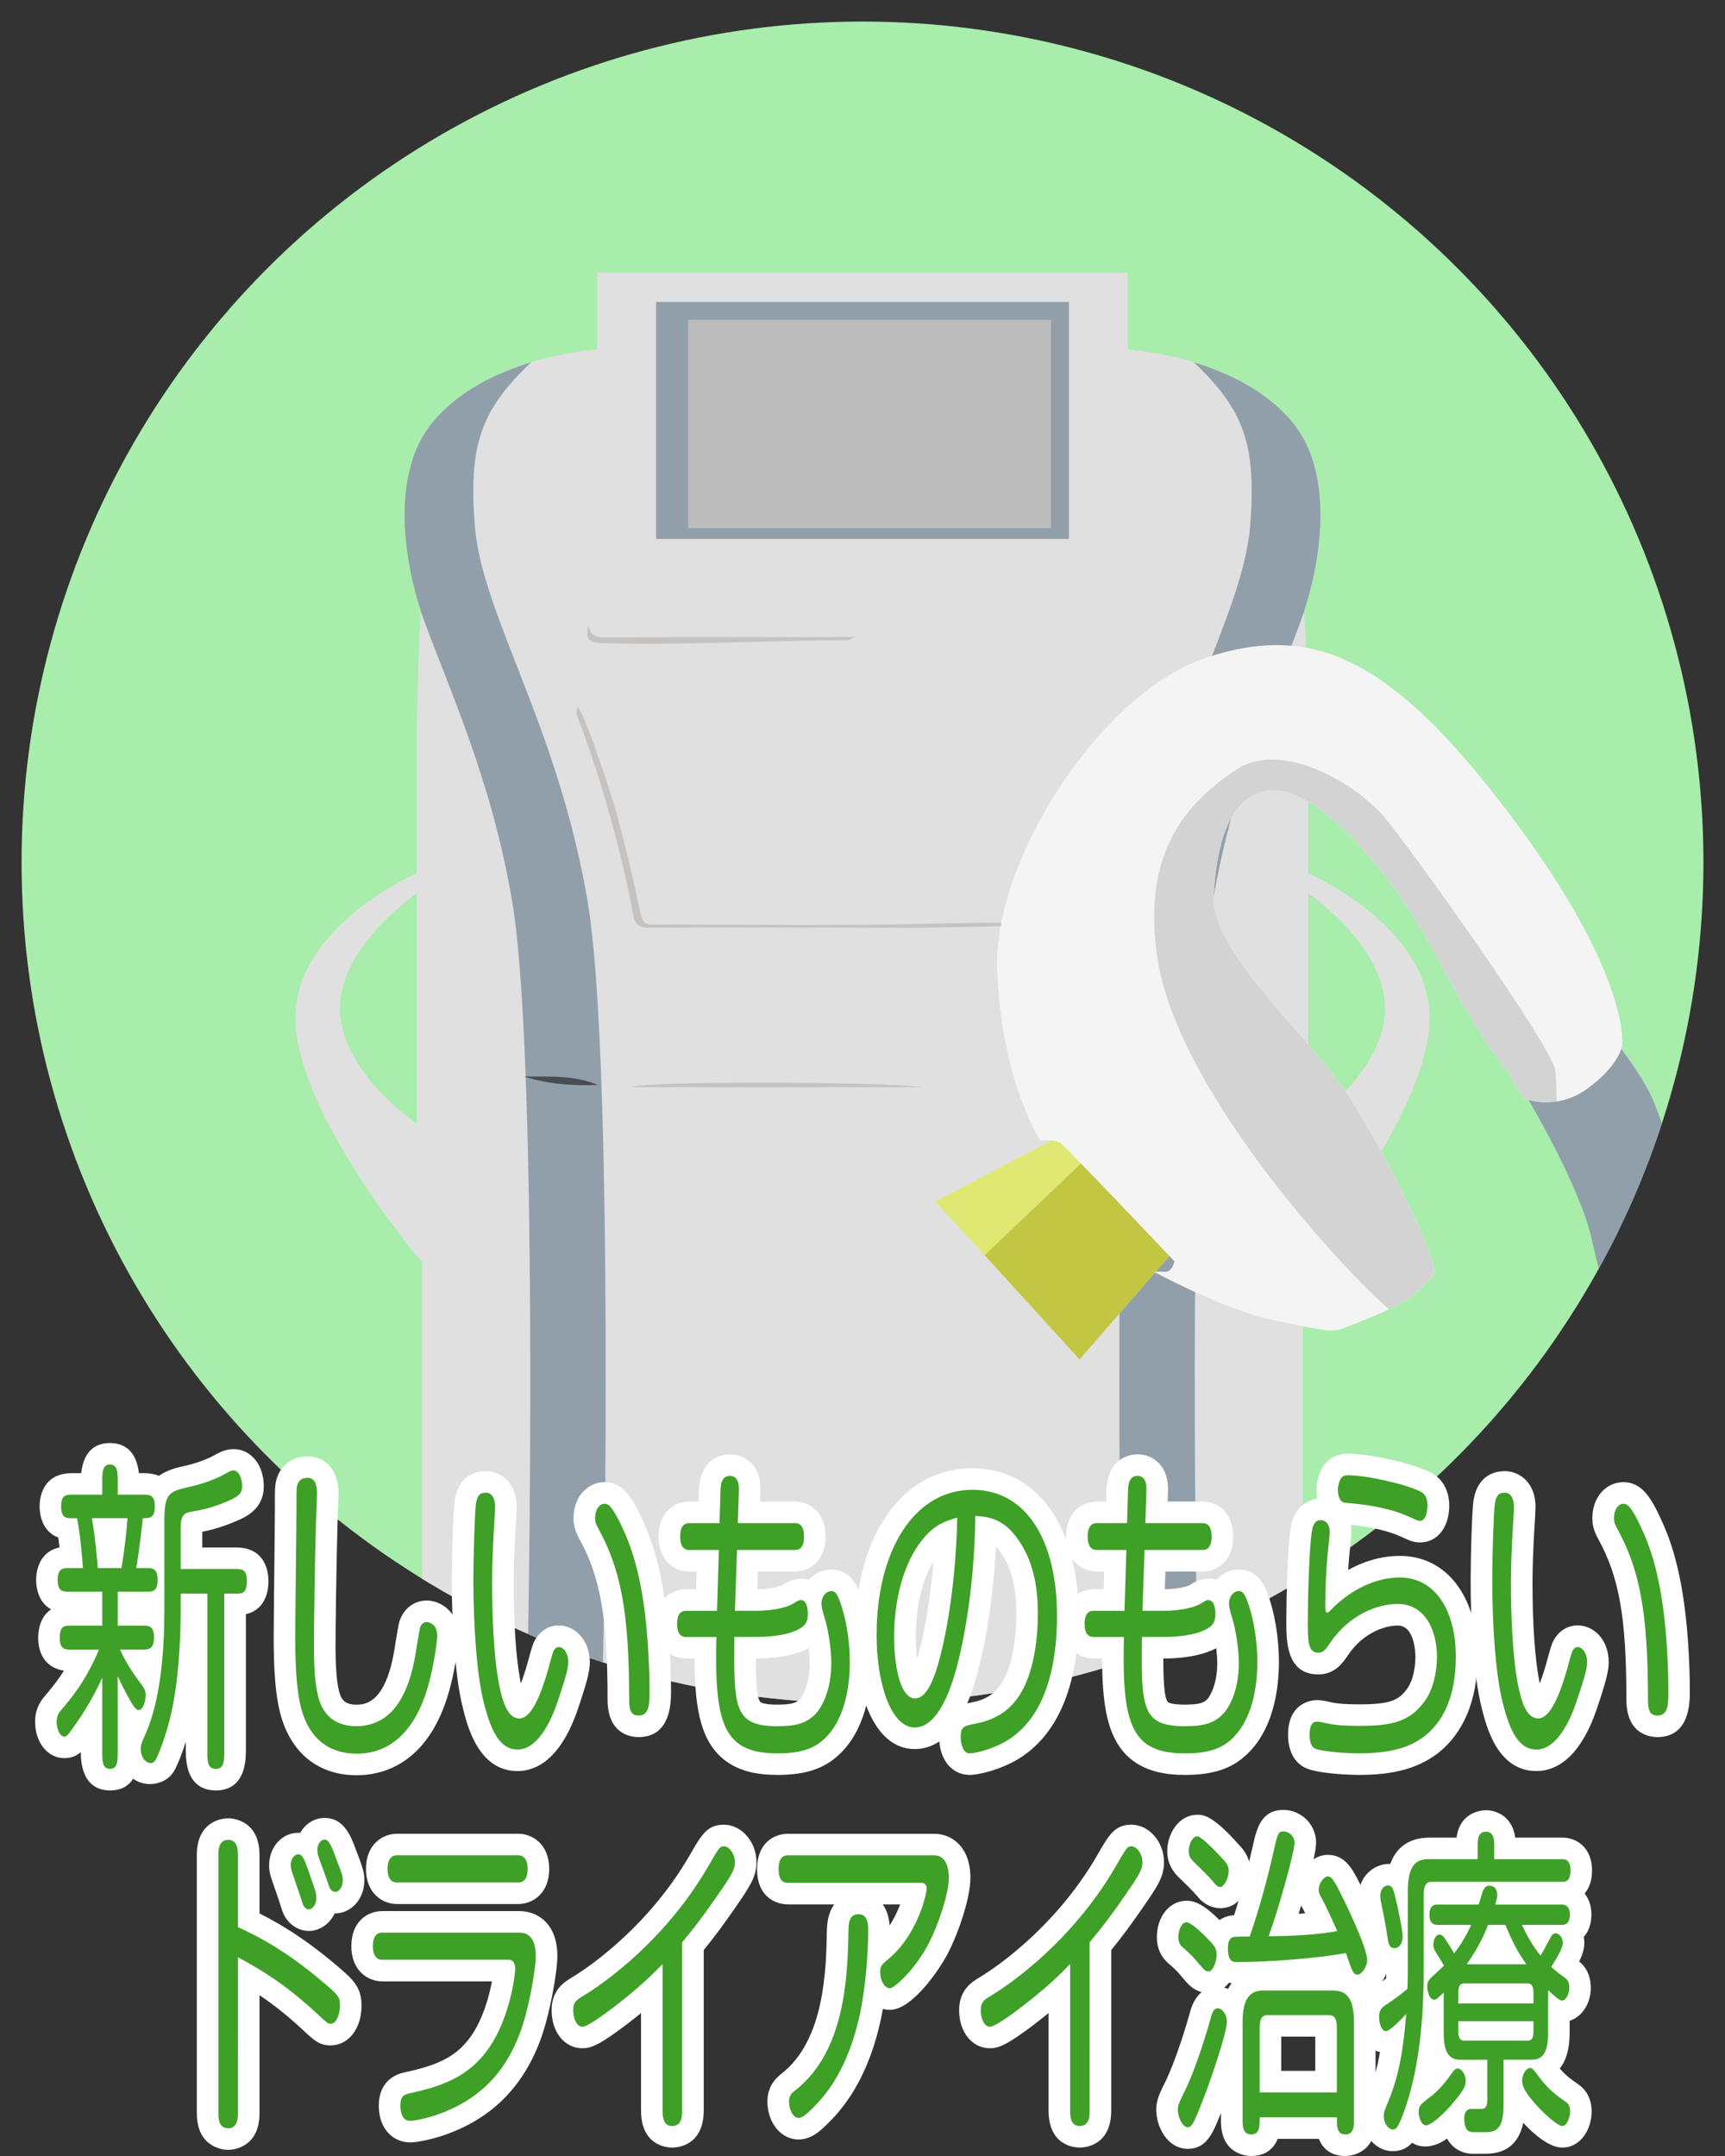 <?xml version="1.0" encoding="utf-8"?>
<!-- Generator: Adobe Illustrator 16.0.0, SVG Export Plug-In . SVG Version: 6.00 Build 0)  -->
<!DOCTYPE svg PUBLIC "-//W3C//DTD SVG 1.1//EN" "http://www.w3.org/Graphics/SVG/1.1/DTD/svg11.dtd">
<svg version="1.1" id="レイヤー_1" xmlns="http://www.w3.org/2000/svg" xmlns:xlink="http://www.w3.org/1999/xlink" x="0px"
	 y="0px" width="80px" height="100px" viewBox="0 0 80 100" enable-background="new 0 0 80 100" xml:space="preserve">
<rect x="0" y="0" width="80" height="100" fill="#333333" stroke="none"/>
<circle fill="#A9EDAC" cx="40" cy="40" r="39"/>
<path fill="#E0E0E0" d="M60.671,40.505v-6.559c0,0-0.063-3.248-0.125-4.435c-0.063-1.187-0.063-1.187-0.063-1.187
	s1.998-5.558-0.498-8.682c-2.5-3.122-7.684-3.434-7.684-3.434v-3.56h-12.3h-0.004h-12.3v3.56c0,0-5.184,0.312-7.682,3.434
	c-2.498,3.124-0.5,8.682-0.5,8.682s0,0-0.063,1.187s-0.125,4.435-0.125,4.435v6.559c0,0-5.809,2.498-5.621,6.933
	s5.871,11.116,5.871,11.116v14.673C25.519,76.886,32.512,79,40,79c7.488,0,14.48-2.114,20.421-5.773V58.554
	c0,0,5.685-6.683,5.871-11.116C66.479,43.003,60.671,40.505,60.671,40.505z M19.329,52.121c0,0-3.56-2.391-3.56-5.34
	s3.56-5.34,3.56-5.34V52.121z M60.671,52.121v-10.68c0,0,3.56,2.391,3.56,5.34S60.671,52.121,60.671,52.121z"/>
<path fill="#919FAB" d="M59.984,19.644c-1.207-1.508-3.041-2.36-4.615-2.839c2.335,2.222,2.893,3.823,2.615,7.523
	c-0.312,4.185-3.873,9.306-5.246,17.55c-1.075,6.457-0.85,27.94-0.7,35.22c1.183-0.384,2.342-0.82,3.474-1.312
	c-0.146-7.884-0.291-27.812,0.725-33.908c0.968-5.798,3.012-10.048,4.25-13.518c-0.002-0.031-0.002-0.035-0.002-0.035
	S62.48,22.767,59.984,19.644z"/>
<path fill="#919FAB" d="M22.015,24.328c-0.276-3.7,0.282-5.301,2.616-7.523c-1.573,0.479-3.407,1.331-4.614,2.839
	c-2.498,3.124-0.5,8.682-0.5,8.682s0,0.004-0.002,0.035c1.239,3.47,3.283,7.719,4.249,13.518c1.016,6.1,0.871,26.023,0.727,33.908
	c1.13,0.49,2.289,0.928,3.472,1.313c0.148-7.278,0.375-28.764-0.701-35.221C25.887,33.634,22.327,28.513,22.015,24.328z"/>
<g>
	<g>
		<path fill="#FFFFFF" d="M10.013,83.045c-0.637,0-1.396-0.314-1.396-1.811v-0.445c-0.184,0.575-0.383,1.068-0.527,1.325
			c-0.362,0.675-1.329,0.825-1.915,0.387c-0.271,0.428-0.688,0.544-1.063,0.544c-0.619,0-1.357-0.311-1.368-1.777
			c-0.205,0.18-0.436,0.277-0.766,0.277c-0.77,0-1.35-0.727-1.35-1.689c0-0.41,0.125-0.779,0.373-1.097
			c0.311-0.366,0.635-0.749,0.965-1.271c-0.756-0.114-1.196-0.67-1.196-1.532c0-0.261,0.055-0.945,0.598-1.313
			c-0.63-0.346-0.692-1.084-0.692-1.356c0-0.324,0.086-1.302,1.084-1.515c-0.018-0.151-0.036-0.308-0.056-0.457
			c-0.795-0.299-0.867-1.149-0.867-1.448c0-0.361,0.108-1.539,1.51-1.539h0.419c0.124-1.142,0.774-1.396,1.328-1.396
			c0.563,0,1.221,0.254,1.347,1.396h0.24c0.276,0,0.502,0.047,0.687,0.124c0.271-0.193,0.638-0.34,1.13-0.446
			c0.563-0.12,1.106-0.315,1.495-0.537c1.204-0.712,2.24,0.164,2.241,1.47c0,1.08-0.888,1.449-1.313,1.627
			c-0.537,0.228-1.034,0.383-1.539,0.479v0.731h1.569c1.392,0,1.5,1.19,1.5,1.556c0,0.417-0.111,1.319-1.048,1.538v6.365
			C11.4,82.73,10.646,83.045,10.013,83.045z"/>
		<path fill="#FFFFFF" d="M16.554,82.34c-1.669,0-2.894-0.89-3.448-2.506c-0.364-1.064-0.413-2.581-0.413-3.924
			c0-0.486,0.015-1.83,0.029-3.141c0.014-1.237,0.027-2.444,0.027-2.859l-0.001-0.212c-0.002-0.511,0-0.788,0.06-1.023
			c0.16-0.681,0.731-1.13,1.451-1.13c0.666,0,1.444,0.455,1.444,1.736c0,0.199-0.039,1.134-0.049,1.337
			c-0.056,1.933-0.094,5.006-0.094,5.728c0,1.31,0.099,2.124,0.294,2.426c0.051,0.08,0.184,0.293,0.652,0.293
			c0.383,0,1.4,0,1.807-2.688l0.039-0.241c0.06-0.368,0.133-0.794,0.167-0.917c0.191-0.607,0.685-0.982,1.265-0.982
			c0.732,0,1.491,0.609,1.491,1.631c0,0.345-0.194,1.959-0.646,3.193C19.593,81.913,17.631,82.34,16.554,82.34z"/>
		<path fill="#FFFFFF" d="M24.002,82.145c-1.817,0-2.33-2.088-2.549-2.979c-0.369-1.478-0.501-4.065-0.501-5.834
			c0-1.144,0.065-3.384,0.14-3.783c0.21-1.142,0.996-1.313,1.446-1.313c0.708,0,1.425,0.565,1.425,1.646
			c0,0.156-0.038,0.791-0.068,1.249c-0.036,0.692-0.073,1.498-0.073,2.319c0,1.859,0.113,3.506,0.312,4.519
			c0.008,0.039,0.016,0.076,0.023,0.112c0.086-0.225,0.184-0.514,0.292-0.887l0.05-0.186c0.075-0.277,0.185-0.663,0.234-0.781
			c0.221-0.523,0.665-0.836,1.187-0.836c0.705,0,1.435,0.643,1.435,1.719c0,0.396-0.142,0.947-0.563,2.184
			C25.982,81.65,24.828,82.145,24.002,82.145z M29.612,80.57c-0.337,0-1.435-0.125-1.435-1.736c0-3.8-0.331-5.684-1.313-7.468
			c-0.22-0.399-0.265-0.675-0.265-0.962c0-0.945,0.62-1.658,1.443-1.658c0.891,0,1.324,0.801,1.799,1.847
			c0.443,0.979,1.052,2.679,1.23,6.136c0.039,0.711,0.049,1.299,0.049,1.687C31.122,78.947,31.122,80.57,29.612,80.57z"/>
		<path fill="#FFFFFF" d="M36.068,82.324c-0.786,0-1.927-0.098-2.746-0.938c-0.873-0.896-1.108-2.338-1.11-4.46h-0.375
			c-0.714,0-1.435-0.499-1.435-1.615c0-1.104,0.721-1.6,1.435-1.6h0.446l0.024-0.82h-0.329c-0.714,0-1.435-0.504-1.435-1.631
			c0-1.115,0.721-1.615,1.435-1.615h0.419l0.018-0.545c0.066-1.565,1.206-1.645,1.434-1.645c0.388,0,0.743,0.148,1,0.42
			c0.459,0.482,0.426,1.139,0.414,1.354l-0.013,0.416h1.603c0.714,0,1.435,0.504,1.435,1.631c0,1.117-0.721,1.615-1.435,1.615
			h-1.706l-0.027,0.82h0.042c0.439,0,0.952-0.104,1.084-0.175l0.104-0.063c0.21-0.13,0.684-0.35,1.165-0.201
			c0.264-0.293,0.632-0.477,1.038-0.477c0.337,0,0.954,0.132,1.293,1.018c0.358,0.905,0.566,2.106,0.566,3.283
			c0,1.014-0.173,2.896-1.332,4.121C38.356,81.991,37.454,82.324,36.068,82.324z M35.051,76.926
			c0.003,0.994,0.039,1.844,0.216,2.021c0.004,0.005,0.123,0.117,0.783,0.117c0.735,0,0.901-0.109,1.041-0.254
			c0.124-0.125,0.462-0.688,0.462-1.67c0-0.199-0.018-0.444-0.048-0.694c-0.787,0.413-1.814,0.479-2.409,0.479L35.051,76.926
			L35.051,76.926z"/>
		<path fill="#FFFFFF" d="M44.971,82.324c-0.779,0-1.339-0.629-1.408-1.553c-0.348,0.234-0.729,0.354-1.143,0.354
			c-1.91,0-2.766-2.656-2.766-5.289c0-4.627,2.19-7.736,5.448-7.736c2.988,0,4.92,2.688,4.92,6.851c0,3.295-1.006,5.612-2.912,6.704
			C46.379,82.068,45.432,82.324,44.971,82.324z M46.191,71.716c-0.15,2.901-0.648,5.42-1.131,6.767
			c-0.063,0.183-0.131,0.355-0.201,0.521c0.063-0.014,0.121-0.024,0.176-0.037c0.672-0.123,1.104-0.399,1.422-0.901
			c0.424-0.676,0.678-1.879,0.678-3.217c0-1.16-0.211-2.054-0.645-2.73C46.385,71.95,46.287,71.818,46.191,71.716z M43.29,72.421
			c-0.735,1.21-0.823,2.827-0.823,3.519c0,0.377,0.026,0.724,0.066,1.019C42.676,76.47,43.089,74.895,43.29,72.421z"/>
		<path fill="#FFFFFF" d="M54.969,82.324c-0.785,0-1.927-0.098-2.746-0.938c-0.873-0.896-1.107-2.338-1.111-4.46h-0.375
			c-0.713,0-1.434-0.499-1.434-1.615c0-1.104,0.721-1.6,1.434-1.6h0.447l0.024-0.82h-0.329c-0.714,0-1.436-0.504-1.436-1.631
			c0-1.115,0.722-1.615,1.436-1.615h0.419l0.017-0.545c0.07-1.565,1.207-1.645,1.435-1.645c0.39,0,0.745,0.148,1.002,0.421
			c0.306,0.322,0.444,0.776,0.412,1.354l-0.013,0.414h1.603c0.716,0,1.437,0.504,1.437,1.631c0,1.115-0.721,1.615-1.437,1.615
			h-1.705L54.02,73.71h0.043c0.439,0,0.953-0.104,1.084-0.175l0.105-0.063c0.208-0.131,0.672-0.356,1.161-0.199
			c0.265-0.295,0.634-0.479,1.041-0.479c0.338,0,0.955,0.133,1.293,1.02c0.358,0.903,0.565,2.104,0.565,3.281
			c0,1.014-0.172,2.896-1.332,4.121C57.257,81.991,56.355,82.324,54.969,82.324z M53.951,76.926
			c0.002,0.994,0.037,1.844,0.215,2.022c0.005,0.004,0.123,0.116,0.783,0.116c0.736,0,0.896-0.105,1.043-0.254
			c0.121-0.125,0.461-0.688,0.461-1.67c0-0.199-0.018-0.444-0.047-0.694c-0.789,0.413-1.815,0.479-2.41,0.479L53.951,76.926
			L53.951,76.926z"/>
		<path fill="#FFFFFF" d="M63.012,82.324c-0.474,0-1.947-0.063-2.482-0.333c-0.493-0.229-0.795-0.787-0.795-1.521
			c0-1.569,1.195-1.614,1.332-1.614c0.188,0,0.381,0.028,0.684,0.104c0.296,0.063,0.676,0.092,1.281,0.092
			c1.484,0,1.869-0.197,2.27-0.79c0.204-0.307,0.34-0.86,0.34-1.405c0-0.148-0.022-1.461-0.814-1.461
			c-0.641,0-1.631,0.36-2.314,1.375c-0.221,0.332-0.595,0.892-1.369,0.892c-1.49,0-1.49-1.547-1.49-2.472
			c0-0.852,0.052-3.473,0.213-4.389c0.162-0.863,0.713-1.222,1.224-1.281c-0.024-0.129-0.038-0.269-0.038-0.42
			c0-0.401,0.131-0.832,0.34-1.123c0.178-0.248,0.521-0.551,1.123-0.551c1.066,0,3.102,0.473,3.889,0.901
			c0.515,0.286,0.805,0.835,0.805,1.509c0,1.004-0.555,1.705-1.35,1.705c-0.303,0-0.496-0.089-0.846-0.251
			c-0.615-0.282-1.371-0.462-2.369-0.563c0.021,0.108,0.03,0.222,0.03,0.338c0,0.096-0.034,0.461-0.069,0.774
			c-0.017,0.158-0.031,0.3-0.035,0.356c-0.02,0.209-0.034,0.416-0.047,0.619c0.65-0.358,1.465-0.649,2.401-0.649
			c2.151,0,3.597,1.878,3.597,4.674c0,2.537-1.015,3.847-1.865,4.499C65.719,82.032,64.635,82.324,63.012,82.324z"/>
		<path fill="#FFFFFF" d="M71.252,82.145c-1.816,0-2.329-2.088-2.548-2.98c-0.369-1.473-0.501-3.979-0.501-5.833
			c0-1.146,0.064-3.39,0.141-3.785c0.207-1.14,0.994-1.312,1.445-1.312c0.708,0,1.424,0.565,1.424,1.646
			c0,0.156-0.038,0.791-0.066,1.249c-0.037,0.692-0.074,1.498-0.074,2.319c0,1.857,0.113,3.506,0.313,4.52
			c0.008,0.038,0.016,0.075,0.023,0.11c0.086-0.224,0.184-0.513,0.292-0.888l0.046-0.17c0.074-0.276,0.188-0.674,0.238-0.795
			c0.219-0.522,0.662-0.836,1.187-0.836c0.694,0,1.435,0.603,1.435,1.719c0,0.396-0.143,0.947-0.563,2.185
			C73.232,81.65,72.078,82.145,71.252,82.145z M76.863,80.57c-0.338,0-1.436-0.125-1.436-1.736c0-3.801-0.332-5.686-1.313-7.467
			c-0.221-0.4-0.266-0.676-0.266-0.963c0-0.945,0.621-1.658,1.443-1.658c0.891,0,1.324,0.8,1.799,1.847
			c0.443,0.981,1.053,2.683,1.23,6.136c0.039,0.711,0.049,1.299,0.049,1.687C78.373,78.947,78.373,80.57,76.863,80.57z"/>
		<path fill="#FFFFFF" d="M10.582,99.715c-0.149,0-1.454-0.048-1.454-1.705V86.041c0-1.657,1.305-1.705,1.454-1.705
			c0.148,0,1.453,0.048,1.453,1.705v2.711c1.553,0.775,2.715,1.68,3.659,2.479c0.685,0.595,1.072,0.931,1.072,1.8
			c0,1.065-0.607,1.84-1.443,1.84c-0.505,0-0.748-0.226-1.28-0.72c-0.68-0.633-1.314-1.145-2.008-1.609v5.47
			C12.035,99.667,10.73,99.715,10.582,99.715z M14.322,89.561c-0.552,0-1.061-0.393-1.237-0.955l-0.061-0.187
			c-0.092-0.28-0.155-0.478-0.27-0.804c-0.214-0.609-0.273-0.779-0.273-1.096c0-0.848,0.593-1.511,1.35-1.511
			c0.031,0,0.063,0.001,0.092,0.003c0.236-0.416,0.652-0.691,1.126-0.691c0.921,0,1.235,0.863,1.488,1.559
			c0.058,0.145,0.29,0.734,0.331,0.996c0.018,0.08,0.031,0.2,0.031,0.32c0,0.884-0.599,1.553-1.381,1.555
			C15.279,89.268,14.795,89.561,14.322,89.561z"/>
		<path fill="#FFFFFF" d="M19.012,99.369c-0.695,0-1.444-0.533-1.444-1.705c0-1.146,0.794-1.451,1.136-1.529
			c1.591-0.351,2.771-0.729,3.547-2.412c0.307-0.668,0.477-1.352,0.564-1.822h-5.078c-0.695,0-1.443-0.51-1.443-1.631
			c0-1.125,0.725-1.629,1.443-1.629h6.356c0.811,0,1.756,0.549,1.756,2.094c0,0.707-0.344,2.709-0.801,3.924
			c-0.836,2.206-2.306,3.641-4.494,4.389C20.064,99.208,19.403,99.369,19.012,99.369z M24.027,88.314h-5.61
			c-0.695,0-1.444-0.511-1.444-1.629c0-1.121,0.749-1.632,1.444-1.632h5.61c0.695,0,1.443,0.511,1.443,1.632
			C25.471,87.805,24.723,88.314,24.027,88.314z"/>
		<path fill="#FFFFFF" d="M31.173,99.609c-0.241,0-1.444-0.084-1.444-1.719v-4.52c-0.224,0.184-0.473,0.38-0.747,0.589
			c-1.187,0.89-1.578,1.045-1.965,1.045c-0.831,0-1.435-0.742-1.435-1.766c0-0.955,0.608-1.319,0.936-1.517
			c0.353-0.209,3.402-2.091,5.479-5.688c0.534-0.933,0.803-1.4,1.574-1.4c0.819,0,1.511,0.795,1.511,1.736
			c0,0.591-0.221,0.983-0.689,1.683c-0.828,1.223-1.328,1.871-1.757,2.396v7.439C32.636,99.525,31.417,99.609,31.173,99.609z"/>
		<path fill="#FFFFFF" d="M37.033,99.234c-0.81,0-1.443-0.774-1.443-1.765c0-0.77,0.484-1.153,0.643-1.278
			c2.027-1.563,2.085-4.897,2.115-6.689c0.017-0.544,0.154-0.917,0.342-1.172h-2.138c-0.666,0-1.443-0.428-1.443-1.629
			c0-1.215,0.777-1.646,1.443-1.646h6.772c0.836,0,1.68,0.629,1.68,2.035c0,1.022-0.613,2.68-1.027,3.477
			c-0.422,0.828-1.693,2.654-2.701,2.654c-0.114,0-0.226-0.015-0.33-0.044c-0.059,0.325-0.123,0.632-0.193,0.909
			c-0.694,2.776-1.932,3.987-2.461,4.504C38.036,98.835,37.62,99.234,37.033,99.234z M40.936,88.33
			c0.164,0.223,0.289,0.535,0.32,0.975c0.219-0.332,0.379-0.678,0.492-0.975H40.936z"/>
		<path fill="#FFFFFF" d="M50.072,99.609c-0.241,0-1.443-0.084-1.443-1.719v-4.52c-0.225,0.184-0.473,0.38-0.747,0.589
			c-1.188,0.89-1.579,1.045-1.965,1.045c-0.831,0-1.435-0.742-1.435-1.766c0-0.954,0.606-1.319,0.934-1.515
			c0.354-0.211,3.4-2.086,5.48-5.69c0.535-0.933,0.805-1.4,1.574-1.4c0.819,0,1.512,0.795,1.512,1.736
			c0,0.59-0.221,0.983-0.688,1.682c-0.831,1.224-1.33,1.874-1.759,2.397v7.439C51.535,99.525,50.316,99.609,50.072,99.609z"/>
		<path fill="#FFFFFF" d="M62.395,100c-0.455,0-0.975-0.16-1.232-0.795h-1.906C58.996,99.84,58.479,100,58.021,100
			c-0.144,0-1.396-0.045-1.396-1.6v-0.396c-0.016,0.038-0.027,0.07-0.038,0.096c-0.34,0.842-0.634,1.569-1.503,1.569
			c-0.372,0-0.723-0.171-0.984-0.481c-0.355-0.418-0.543-1.08-0.455-1.609c0.055-0.327,0.192-0.605,0.385-0.99
			c0.514-1.039,1.035-2.805,1.139-3.186c0.113-0.461,0.303-0.797,0.561-1.004c-0.412-0.104-0.66-0.397-0.867-0.644
			c-0.282-0.342-0.321-0.376-0.694-0.707c-0.229-0.198-0.517-0.575-0.517-1.198c0-0.964,0.594-1.689,1.379-1.689
			c0.373,0,0.787,0.161,1.525,0.892c0.172-0.114,0.358-0.182,0.536-0.206c0.025-0.005,0.062-0.011,0.142-0.015
			c0.07-0.222,0.14-0.444,0.207-0.67c-0.521,0.518-1.41,0.464-1.943-0.245c-0.129-0.16-0.57-0.591-0.893-0.905
			c-0.322-0.34-0.472-0.718-0.472-1.151c0-0.813,0.534-1.688,1.396-1.688c0.244,0,0.697,0,1.885,1.345
			c0.193,0.199,0.415,0.457,0.518,0.832c0.053-0.224,0.105-0.447,0.156-0.675c0.188-0.847,0.38-1.727,1.447-1.727
			c0.722,0,1.501,0.589,1.501,1.538c0,0.151-0.044,0.418-0.117,0.75c0.196-0.129,0.422-0.204,0.666-0.204
			c0.802,0,1.146,0.673,1.476,1.323c1.348,2.713,1.348,3.33,1.348,3.563c0,0.58-0.338,1.211-0.848,1.505
			c0.146,0.347,0.233,0.796,0.233,1.374V98.4C63.791,99.955,62.537,100,62.395,100z M59.419,96.051h1.579v-1.586H59.42
			L59.419,96.051z M56.771,92.188c0.063,0.017,0.123,0.037,0.183,0.062c0.051-0.097,0.106-0.185,0.165-0.263
			c-0.037-0.008-0.078-0.016-0.12-0.025C56.932,92.046,56.855,92.123,56.771,92.188z M60.341,88.386
			c-0.038,0.128-0.075,0.255-0.114,0.38c0.104-0.008,0.205-0.015,0.305-0.021c-0.049-0.102-0.082-0.164-0.104-0.203
			C60.398,88.492,60.37,88.441,60.341,88.386z"/>
		<path fill="#FFFFFF" d="M68.906,99.895h-0.613c-0.46,0-0.923-0.224-1.182-0.705c-0.582,0.425-1.2,0.471-1.621,0.196
			c-0.217,0.238-0.502,0.39-0.899,0.39c-0.78,0-1.416-0.73-1.416-1.631c0-0.383,0.097-0.609,0.286-1.063
			c0.254-0.604,0.42-1.223,0.538-1.9c-0.617-0.147-1.041-0.787-1.041-1.627c0-0.826,0.467-1.218,0.874-1.468
			c0.16-0.104,0.313-0.218,0.454-0.327c0.003-0.186,0.003-0.341,0.003-0.438V91.3c-0.355-0.106-0.801-0.403-0.915-1.2
			c-0.099-0.644-0.158-0.942-0.237-1.339l-0.056-0.273c-0.041-0.216-0.065-0.38-0.065-0.558c0-0.986,0.809-1.516,1.459-1.474
			c0.35-0.979,1.133-1.222,1.816-1.222h1.259c0.161-1.235,1.235-1.273,1.366-1.273c0.465,0,1.223,0.277,1.357,1.273h2.203
			c0.654,0,1.358,0.478,1.358,1.524c0,0.468-0.135,0.821-0.343,1.068c0.191,0.239,0.314,0.565,0.314,0.973
			c0,0.455-0.142,0.8-0.355,1.04c0.018,0.094,0.025,0.191,0.025,0.294c0,0.269-0.092,0.546-0.238,0.845
			c0.438,0.354,0.539,0.847,0.539,1.211c0,0.744-0.408,1.355-0.981,1.541v0.573c0,0.786-0.188,1.302-0.456,1.638
			c0.271,0.322,0.518,0.5,0.857,0.736c0.218,0.143,0.619,0.516,0.619,1.258c0,0.822-0.508,1.674-1.358,1.674
			c-0.626,0-1.351-0.648-1.813-1.147C70.441,99.413,69.859,99.895,68.906,99.895z M64.591,97.775v1l0.005-1h-0.002
			C64.594,97.775,64.592,97.775,64.591,97.775L64.591,97.775z"/>
	</g>
	<g>
		<path fill="#3FA027" d="M5.46,81.234c0,0.42,0,0.811-0.35,0.811c-0.368,0-0.368-0.359-0.368-0.811v-3.42
			c-0.16,0.36-0.585,1.246-1.228,2.145c-0.368,0.525-0.406,0.586-0.538,0.586c-0.218,0-0.35-0.391-0.35-0.689
			c0-0.271,0.113-0.42,0.16-0.479c0.586-0.688,1.2-1.438,1.805-2.865H3.269c-0.255,0-0.5-0.016-0.5-0.555
			c0-0.556,0.245-0.556,0.5-0.556h1.474v-1.575H3.175c-0.246,0-0.501,0-0.501-0.539c0-0.556,0.255-0.556,0.501-0.556h0.67
			c-0.019-0.436-0.142-1.666-0.273-2.311H3.345c-0.255,0-0.51,0-0.51-0.555c0-0.539,0.255-0.539,0.51-0.539h1.397V68.74
			c0-0.42,0-0.812,0.35-0.812c0.368,0,0.368,0.361,0.368,0.812v0.586h1.219c0.245,0,0.501,0,0.501,0.539
			c0,0.51-0.189,0.555-0.558,0.555c-0.019,0.225-0.18,1.621-0.303,2.311h0.482c0.255,0,0.51,0,0.51,0.556
			c0,0.539-0.255,0.539-0.51,0.539H5.46V75.4h1.172c0.255,0,0.51,0,0.51,0.555c0,0.539-0.255,0.555-0.51,0.555H5.564
			c0.283,0.631,0.718,1.246,0.793,1.35c0.359,0.466,0.396,0.525,0.396,0.781c0,0.299-0.132,0.674-0.32,0.674
			c-0.161,0-0.321-0.299-0.501-0.629c-0.085-0.149-0.283-0.524-0.473-0.944L5.46,81.234L5.46,81.234z M5.63,72.73
			c0.123-0.66,0.246-1.74,0.284-2.312H4.261c0.151,0.84,0.265,2.101,0.273,2.312H5.63z M10.948,72.775c0.255,0,0.5,0,0.5,0.555
			c0,0.586-0.227,0.586-0.5,0.586H10.4v7.318c0,0.42,0,0.811-0.388,0.811c-0.396,0-0.396-0.359-0.396-0.811v-7.318H8.379v0.764
			c0,1.381-0.095,3.271-0.444,4.814c-0.217,0.961-0.566,1.861-0.718,2.131c-0.057,0.105-0.132,0.15-0.227,0.15
			c-0.227,0-0.463-0.256-0.463-0.66c0-0.15,0.038-0.271,0.123-0.465c0.312-0.676,0.973-2.222,0.973-5.984v-4.035
			c0-1.275,0.133-1.441,1.086-1.65c0.633-0.135,1.275-0.358,1.776-0.645c0.151-0.09,0.283-0.135,0.34-0.135
			c0.273,0,0.406,0.42,0.406,0.734c0,0.33-0.161,0.479-0.699,0.705c-0.463,0.194-0.991,0.375-1.604,0.465
			c-0.406,0.061-0.548,0.194-0.548,0.766v1.904H10.948z"/>
		<path fill="#3FA027" d="M14.703,69.281c0,0.193-0.038,1.094-0.048,1.289c-0.057,1.949-0.095,5.01-0.095,5.774
			c0,1.199,0.066,2.369,0.454,2.97c0.302,0.479,0.821,0.75,1.492,0.75c1.587,0,2.456-1.289,2.796-3.539
			c0.057-0.347,0.142-0.9,0.18-1.035c0.028-0.09,0.113-0.256,0.302-0.256c0.123,0,0.491,0.104,0.491,0.631
			c0,0.254-0.18,1.74-0.586,2.85c-0.783,2.16-2.125,2.625-3.136,2.625c-1.114,0-2.05-0.51-2.503-1.83
			c-0.302-0.885-0.358-2.221-0.358-3.6c0-0.945,0.057-5.145,0.057-6c0-0.42-0.01-0.84,0.028-0.99
			c0.057-0.24,0.217-0.375,0.481-0.375C14.608,68.545,14.703,68.875,14.703,69.281z"/>
		<path fill="#3FA027" d="M22.963,69.881c0,0.148-0.038,0.75-0.066,1.184c-0.038,0.722-0.075,1.545-0.075,2.386
			c0,1.409,0.066,3.36,0.33,4.711c0.17,0.84,0.416,1.545,0.936,1.545c0.566,0,1.011-1.154,1.322-2.233
			c0.047-0.166,0.188-0.722,0.245-0.855c0.076-0.18,0.17-0.225,0.265-0.225c0.189,0,0.435,0.239,0.435,0.719
			c0,0.301-0.208,0.975-0.51,1.861c-0.236,0.688-0.851,2.174-1.842,2.174c-0.756,0-1.209-0.72-1.577-2.22
			c-0.331-1.319-0.473-3.721-0.473-5.596c0-1.306,0.075-3.347,0.123-3.601c0.065-0.358,0.16-0.496,0.463-0.496
			C22.802,69.234,22.963,69.49,22.963,69.881z M28.933,71.006c0.481,1.064,0.981,2.67,1.143,5.773
			c0.037,0.69,0.047,1.26,0.047,1.635c0,0.615,0,1.156-0.51,1.156c-0.331,0-0.435-0.211-0.435-0.736
			c0-4.064-0.388-6.043-1.436-7.949c-0.133-0.24-0.142-0.344-0.142-0.479c0-0.345,0.17-0.658,0.443-0.658
			C28.224,69.746,28.422,69.881,28.933,71.006z"/>
		<path fill="#3FA027" d="M33.339,71.891h-1.36c-0.113,0-0.435,0-0.435-0.631c0-0.615,0.331-0.615,0.435-0.615h1.389l0.047-1.514
			c0.01-0.211,0.019-0.676,0.435-0.676c0.444,0,0.425,0.541,0.416,0.721l-0.048,1.469h2.636c0.113,0,0.435,0,0.435,0.631
			c0,0.615-0.321,0.615-0.435,0.615H34.18l-0.095,2.82h1.076c0.482,0,1.247-0.105,1.597-0.316c0.18-0.104,0.265-0.18,0.378-0.18
			c0.283,0,0.33,0.42,0.33,0.631c0,0.299-0.075,0.465-0.235,0.601c-0.426,0.329-1.275,0.479-2.135,0.479h-1.039
			c-0.028,3.271-0.028,4.139,1.993,4.139c0.831,0,1.331-0.118,1.757-0.555c0.312-0.313,0.746-1.125,0.746-2.369
			c0-0.586-0.123-1.485-0.293-2.041c-0.151-0.494-0.161-0.584-0.161-0.719c0-0.375,0.246-0.586,0.454-0.586
			c0.094,0,0.227,0.029,0.358,0.375c0.321,0.811,0.501,1.904,0.501,2.926c0,1.289-0.293,2.625-1.059,3.435
			c-0.49,0.524-1.114,0.795-2.285,0.795c-2.493,0-2.947-1.306-2.843-5.398h-1.389c-0.113,0-0.435,0-0.435-0.614
			c0-0.601,0.321-0.601,0.435-0.601h1.417L33.339,71.891z"/>
		<path fill="#3FA027" d="M44.12,78.145c-0.349,0.99-0.897,1.98-1.7,1.98c-1.086,0-1.766-2.01-1.766-4.289
			c0-3.871,1.709-6.736,4.447-6.736c2.476,0,3.92,2.312,3.92,5.851c0,2.176-0.472,4.727-2.408,5.836
			c-0.633,0.358-1.406,0.539-1.643,0.539c-0.359,0-0.416-0.57-0.416-0.75c0-0.494,0.15-0.523,0.68-0.629
			c1.068-0.195,1.682-0.736,2.068-1.351c0.643-1.021,0.831-2.596,0.831-3.75c0-1.111-0.17-2.281-0.803-3.27
			c-0.623-0.977-1.247-1.23-2.099-1.262C45.197,73.84,44.594,76.824,44.12,78.145z M42.816,71.365
			c-1.162,1.41-1.351,3.479-1.351,4.574c0,1.125,0.235,2.836,0.974,2.836c0.51,0,0.813-0.795,1-1.365
			c0.303-0.945,0.879-3.465,0.955-7.02C43.752,70.57,43.316,70.766,42.816,71.365z"/>
		<path fill="#3FA027" d="M52.238,71.891h-1.359c-0.113,0-0.436,0-0.436-0.631c0-0.615,0.332-0.615,0.436-0.615h1.389l0.047-1.514
			c0.011-0.211,0.02-0.676,0.435-0.676c0.444,0,0.426,0.541,0.416,0.721l-0.047,1.469h2.635c0.112,0,0.437,0,0.437,0.631
			c0,0.615-0.322,0.615-0.437,0.615H53.08l-0.096,2.82h1.076c0.481,0,1.248-0.105,1.598-0.316c0.18-0.104,0.264-0.18,0.377-0.18
			c0.283,0,0.331,0.42,0.331,0.631c0,0.299-0.075,0.465-0.235,0.601c-0.426,0.329-1.275,0.479-2.135,0.479h-1.039
			c-0.029,3.271-0.029,4.139,1.992,4.139c0.832,0,1.332-0.118,1.758-0.555c0.311-0.313,0.746-1.125,0.746-2.369
			c0-0.586-0.123-1.485-0.293-2.041c-0.151-0.494-0.161-0.584-0.161-0.719c0-0.375,0.245-0.586,0.454-0.586
			c0.094,0,0.227,0.029,0.357,0.375c0.321,0.811,0.502,1.904,0.502,2.926c0,1.289-0.293,2.625-1.06,3.435
			c-0.489,0.524-1.114,0.795-2.284,0.795c-2.494,0-2.947-1.306-2.845-5.398h-1.39c-0.112,0-0.434,0-0.434-0.614
			c0-0.601,0.32-0.601,0.434-0.601h1.418L52.238,71.891z"/>
		<path fill="#3FA027" d="M61.67,71.064c0,0.137-0.094,0.916-0.104,1.065c-0.066,0.765-0.104,1.545-0.104,2.31
			c0,0.239,0.019,0.36,0.084,0.36c0.048,0,0.065-0.016,0.199-0.149c0.642-0.676,1.832-1.484,3.174-1.484
			c1.576,0,2.597,1.439,2.597,3.674c0,1.98-0.67,3.09-1.474,3.705c-0.604,0.449-1.397,0.779-3.03,0.779
			c-0.832,0-1.824-0.119-2.031-0.225c-0.16-0.074-0.246-0.314-0.246-0.63c0-0.405,0.104-0.614,0.33-0.614
			c0.086,0,0.199,0.014,0.445,0.073c0.415,0.091,0.868,0.121,1.52,0.121c1.492,0,2.381-0.166,3.1-1.229
			c0.33-0.496,0.51-1.246,0.51-1.965c0-1.41-0.662-2.461-1.813-2.461c-1,0-2.285,0.541-3.146,1.815
			c-0.18,0.271-0.303,0.449-0.539,0.449c-0.49,0-0.49-0.556-0.49-1.472c0-0.944,0.058-3.42,0.197-4.215
			c0.049-0.254,0.152-0.465,0.397-0.465C61.5,70.51,61.67,70.721,61.67,71.064z M62.199,68.561c0.074-0.104,0.17-0.135,0.313-0.135
			c0.896,0,2.775,0.434,3.408,0.779c0.189,0.105,0.283,0.33,0.283,0.631c0,0.299-0.094,0.705-0.35,0.705
			c-0.084,0-0.15-0.031-0.443-0.166c-0.879-0.404-1.898-0.584-3.021-0.674c-0.236-0.016-0.341-0.271-0.341-0.602
			C62.048,68.906,62.113,68.68,62.199,68.561z"/>
		<path fill="#3FA027" d="M70.213,69.881c0,0.148-0.037,0.75-0.064,1.184c-0.039,0.722-0.076,1.545-0.076,2.386
			c0,1.409,0.066,3.36,0.33,4.711c0.17,0.84,0.416,1.545,0.937,1.545c0.565,0,1.011-1.154,1.322-2.233
			c0.047-0.166,0.188-0.722,0.245-0.855c0.074-0.18,0.17-0.225,0.265-0.225c0.188,0,0.435,0.239,0.435,0.719
			c0,0.301-0.207,0.975-0.51,1.861c-0.236,0.688-0.851,2.174-1.843,2.174c-0.755,0-1.209-0.72-1.575-2.22
			c-0.332-1.319-0.474-3.721-0.474-5.596c0-1.306,0.075-3.347,0.123-3.601c0.065-0.358,0.159-0.496,0.463-0.496
			C70.053,69.234,70.213,69.49,70.213,69.881z M76.184,71.006c0.48,1.064,0.981,2.67,1.144,5.773c0.036,0.69,0.047,1.26,0.047,1.635
			c0,0.615,0,1.156-0.511,1.156c-0.33,0-0.436-0.211-0.436-0.736c0-4.064-0.387-6.043-1.436-7.949
			c-0.133-0.24-0.141-0.344-0.141-0.479c0-0.345,0.17-0.658,0.442-0.658C75.475,69.746,75.673,69.881,76.184,71.006z"/>
		<path fill="#3FA027" d="M11.035,98.01c0,0.195,0,0.705-0.453,0.705c-0.454,0-0.454-0.494-0.454-0.705V86.041
			c0-0.195,0-0.705,0.454-0.705c0.443,0,0.453,0.494,0.453,0.705v3.344c1.842,0.826,3.146,1.875,4.014,2.609
			c0.624,0.541,0.718,0.615,0.718,1.035c0,0.346-0.142,0.84-0.443,0.84c-0.113,0-0.161-0.045-0.614-0.465
			c-1.096-1.021-2.163-1.814-3.674-2.625L11.035,98.01L11.035,98.01z M14.369,86.955c0.236,0.676,0.302,0.84,0.302,1.064
			c0,0.391-0.227,0.541-0.349,0.541c-0.113,0-0.236-0.105-0.284-0.257c-0.132-0.403-0.198-0.614-0.34-1.02
			c-0.188-0.539-0.217-0.615-0.217-0.767c0-0.313,0.18-0.51,0.35-0.51C14.02,86.01,14.114,86.205,14.369,86.955z M15.597,86.221
			c0.066,0.164,0.265,0.689,0.283,0.81c0.01,0.047,0.02,0.104,0.02,0.166c0,0.329-0.18,0.555-0.35,0.555
			c-0.095,0-0.227-0.074-0.283-0.24c-0.161-0.465-0.283-0.809-0.35-0.989c-0.189-0.494-0.198-0.568-0.198-0.72
			c0-0.301,0.18-0.479,0.33-0.479C15.257,85.32,15.39,85.65,15.597,86.221z"/>
		<path fill="#3FA027" d="M17.736,90.9c-0.085,0-0.443,0-0.443-0.631c0-0.629,0.34-0.629,0.443-0.629h6.356
			c0.151,0,0.756,0,0.756,1.094c0,0.541-0.302,2.416-0.736,3.569c-0.529,1.396-1.512,2.984-3.882,3.796
			c-0.501,0.166-1.011,0.27-1.219,0.27c-0.378,0-0.444-0.449-0.444-0.705c0-0.344,0.095-0.494,0.359-0.555
			c1.559-0.344,3.229-0.795,4.23-2.969c0.586-1.275,0.736-2.597,0.736-2.806c0-0.228-0.065-0.437-0.292-0.437h-5.865V90.9z
			 M18.417,87.314c-0.085,0-0.444,0-0.444-0.629c0-0.632,0.359-0.632,0.444-0.632h5.61c0.085,0,0.443,0,0.443,0.632
			c0,0.629-0.358,0.629-0.443,0.629H18.417z"/>
		<path fill="#3FA027" d="M31.636,97.891c0,0.226,0,0.719-0.463,0.719c-0.406,0-0.444-0.403-0.444-0.719v-6.795
			c-0.35,0.359-1.029,1.064-2.352,2.068c-0.303,0.227-1.134,0.842-1.36,0.842c-0.283,0-0.435-0.406-0.435-0.766
			c0-0.391,0.18-0.496,0.454-0.66c0.15-0.09,3.541-2.084,5.827-6.045c0.473-0.824,0.52-0.9,0.708-0.9
			c0.256,0,0.511,0.361,0.511,0.736c0,0.27-0.066,0.449-0.52,1.125c-0.936,1.379-1.427,1.994-1.927,2.594L31.636,97.891
			L31.636,97.891z"/>
		<path fill="#3FA027" d="M43.324,86.055c0.537,0,0.68,0.555,0.68,1.035c0,0.766-0.51,2.234-0.916,3.016
			c-0.643,1.261-1.625,2.115-1.813,2.115c-0.236,0-0.455-0.33-0.455-0.75c0-0.285,0.066-0.346,0.406-0.631
			c1.295-1.08,1.748-2.939,1.748-3.254c0-0.256-0.207-0.256-0.256-0.256h-6.167c-0.123,0-0.443,0-0.443-0.629
			c0-0.646,0.32-0.646,0.443-0.646H43.324z M40.264,89.535c0,1.334-0.17,3.074-0.481,4.305c-0.623,2.49-1.7,3.555-2.191,4.035
			c-0.217,0.209-0.396,0.359-0.558,0.359c-0.255,0-0.443-0.39-0.443-0.765c0-0.284,0.151-0.405,0.265-0.495
			c2.333-1.8,2.455-5.25,2.493-7.455c0.01-0.314,0.028-0.734,0.473-0.734C40.227,88.785,40.264,89.205,40.264,89.535z"/>
		<path fill="#3FA027" d="M50.535,97.891c0,0.226,0,0.719-0.463,0.719c-0.406,0-0.443-0.403-0.443-0.719v-6.795
			c-0.35,0.359-1.029,1.064-2.352,2.068c-0.303,0.227-1.135,0.842-1.36,0.842c-0.283,0-0.435-0.406-0.435-0.766
			c0-0.391,0.18-0.496,0.453-0.66c0.15-0.09,3.541-2.084,5.828-6.045c0.473-0.824,0.52-0.9,0.707-0.9
			c0.256,0,0.512,0.361,0.512,0.736c0,0.27-0.066,0.449-0.521,1.125c-0.937,1.379-1.427,1.994-1.928,2.594L50.535,97.891
			L50.535,97.891z"/>
		<path fill="#3FA027" d="M54.924,97.035c0.585-1.186,1.133-3.09,1.209-3.375c0.094-0.375,0.18-0.51,0.34-0.51
			c0.217,0,0.426,0.299,0.426,0.615c0,0.522-0.774,2.817-1.237,3.959c-0.304,0.75-0.396,0.944-0.576,0.944
			c-0.272,0-0.51-0.586-0.453-0.93C54.658,97.574,54.744,97.395,54.924,97.035z M55.622,91.109c-0.321-0.39-0.406-0.465-0.794-0.81
			c-0.122-0.104-0.18-0.256-0.18-0.45c0-0.314,0.143-0.689,0.379-0.689c0.16,0,0.566,0.314,1.123,0.914
			c0.228,0.24,0.273,0.375,0.273,0.586c0,0.33-0.17,0.779-0.367,0.779C55.934,91.439,55.877,91.41,55.622,91.109z M56.293,87.314
			c-0.18-0.226-0.576-0.613-0.992-1.021c-0.085-0.09-0.17-0.209-0.17-0.437c0-0.344,0.189-0.688,0.396-0.688
			c0.18,0,0.936,0.781,1.134,1.006c0.245,0.254,0.321,0.39,0.321,0.601c0,0.403-0.256,0.75-0.379,0.75
			C56.491,87.525,56.406,87.465,56.293,87.314z M59.061,85.891c0.188-0.854,0.217-0.944,0.473-0.944c0.208,0,0.501,0.18,0.501,0.538
			c0,0.406-0.736,3.062-1.199,4.32c1.267,0,2.397-0.09,3.183-0.24c-0.17-0.375-0.558-1.229-0.718-1.514
			c-0.104-0.18-0.142-0.256-0.142-0.406c0-0.313,0.255-0.614,0.425-0.614c0.188,0,0.351,0.315,0.586,0.78
			c0.104,0.209,1.235,2.476,1.235,3.105c0,0.299-0.244,0.674-0.461,0.674c-0.114,0-0.198-0.105-0.274-0.299
			c-0.075-0.182-0.181-0.512-0.255-0.705c-1.359,0.254-3.646,0.42-5.063,0.42c-0.293,0-0.406-0.182-0.406-0.646
			c0-0.284,0.074-0.493,0.283-0.522c0.084-0.016,0.594-0.016,0.728-0.016C58.391,88.561,58.758,87.24,59.061,85.891z M57.625,93.93
			c0-0.733,0.057-1.604,0.936-1.604h3.221c0.472,0,1.011,0.104,1.011,1.471V98.4c0,0.18,0,0.6-0.396,0.6C62,99,62,98.641,62,98.205
			h-3.58c0,0.436,0,0.795-0.396,0.795c-0.396,0-0.396-0.42-0.396-0.6V93.93H57.625z M61.998,97.051v-3.016
			c0-0.391-0.104-0.57-0.359-0.57h-2.861c-0.266,0-0.358,0.211-0.358,0.57v3.016H61.998z"/>
		<path fill="#3FA027" d="M69.295,86.234h3.184c0.074,0,0.357,0,0.357,0.524c0,0.525-0.273,0.525-0.357,0.525h-6.094
			c-0.236,0-0.357,0.166-0.357,0.555v3.511c0,2.145-0.188,4.454-0.832,6.358c-0.358,1.065-0.481,1.065-0.604,1.065
			c-0.188,0-0.416-0.256-0.416-0.631c0-0.164,0.02-0.225,0.208-0.674c0.511-1.215,0.699-2.445,0.831-4.051
			c-0.208,0.225-0.765,0.795-0.936,0.795c-0.198,0-0.32-0.33-0.32-0.66c0-0.313,0.104-0.436,0.396-0.615
			c0.367-0.239,0.681-0.494,0.916-0.688c0.019-0.392,0.019-0.75,0.019-0.931v-3.614c0-1.365,0.521-1.472,1.002-1.472h2.237v-0.674
			c0-0.18,0-0.6,0.388-0.6c0.379,0,0.379,0.434,0.379,0.6L69.295,86.234L69.295,86.234z M64.693,87.93
			c0.123,0.465,0.359,1.605,0.359,1.892c0,0.27-0.142,0.538-0.367,0.538c-0.17,0-0.274-0.073-0.322-0.403
			c-0.122-0.812-0.188-1.097-0.303-1.664c-0.019-0.104-0.047-0.228-0.047-0.36c0-0.314,0.188-0.479,0.332-0.479
			C64.543,87.451,64.591,87.525,64.693,87.93z M66.311,97.275c0.453-0.33,0.84-0.855,1.039-1.142
			c0.121-0.164,0.178-0.194,0.254-0.194c0.16,0,0.369,0.239,0.369,0.586c0,0.18-0.039,0.344-0.453,0.854
			c-0.756,0.932-1.258,1.201-1.371,1.201c-0.254,0-0.357-0.436-0.357-0.586C65.79,97.695,65.848,97.619,66.311,97.275z
			 M69.729,95.535v2.055c0,0.99-0.217,1.305-0.82,1.305h-0.614c-0.149,0-0.388-0.073-0.388-0.629c0-0.451,0.273-0.451,0.33-0.451
			h0.474c0.17,0,0.265-0.104,0.265-0.42v-1.858h-1.256c-0.709,0-0.766-0.688-0.766-1.32v-1.799
			c-0.303,0.283-0.331,0.328-0.443,0.328c-0.229,0-0.32-0.404-0.32-0.601c0-0.164,0.026-0.285,0.244-0.479
			c0.235-0.211,0.396-0.361,0.528-0.496c-0.159-0.285-0.181-0.314-0.235-0.404c-0.235-0.346-0.254-0.436-0.254-0.555
			c0-0.285,0.131-0.48,0.282-0.48c0.132,0,0.228,0.136,0.302,0.254c0.113,0.166,0.274,0.437,0.379,0.615
			c0.197-0.24,0.51-0.705,0.793-1.319H66.65c-0.133,0-0.359-0.06-0.359-0.466c0-0.479,0.283-0.479,0.359-0.479h1.926
			c0.02-0.045,0.113-0.361,0.133-0.436c0.085-0.301,0.18-0.437,0.35-0.437c0.264,0,0.377,0.166,0.377,0.437
			c0,0.119-0.026,0.225-0.094,0.436h3.107c0.132,0,0.359,0.074,0.359,0.465c0,0.479-0.293,0.479-0.359,0.479h-1.87
			c0.198,0.405,0.462,0.932,0.868,1.426c0.086-0.135,0.227-0.392,0.388-0.705c0.123-0.254,0.198-0.33,0.312-0.33
			c0.115,0,0.332,0.136,0.332,0.465c0,0.24-0.342,0.781-0.539,1.097c0.17,0.149,0.367,0.313,0.586,0.465
			c0.142,0.09,0.254,0.209,0.254,0.494c0,0.301-0.159,0.6-0.35,0.6c-0.123,0-0.48-0.344-0.633-0.479v1.994
			c0,1.141-0.434,1.229-0.82,1.229L69.729,95.535L69.729,95.535z M67.632,92.926h3.485v-0.51c0-0.271-0.076-0.422-0.264-0.422
			h-2.947c-0.189,0-0.274,0.121-0.274,0.422V92.926z M71.117,93.75h-3.485v0.48c0,0.239,0.058,0.42,0.274,0.42h2.947
			c0.17,0,0.264-0.105,0.264-0.42V93.75z M69.012,89.279c-0.256,0.676-0.596,1.262-0.992,1.83h2.769
			c-0.388-0.556-0.624-0.976-0.974-1.83H69.012z M71.363,96.314c0.443,0.6,0.813,0.871,1.266,1.186
			c0.113,0.074,0.188,0.195,0.188,0.436c0,0.285-0.16,0.674-0.357,0.674c-0.236,0-0.926-0.645-1.238-1.004
			c-0.236-0.271-0.633-0.721-0.633-1.08c0-0.346,0.219-0.614,0.379-0.614C71.051,95.91,71.146,96.016,71.363,96.314z"/>
	</g>
</g>
<path fill="#D6D6D6" d="M163.301,109.475c-2.998-0.094-6.465-0.283-10.301-0.475C156.834,109.191,160.303,109.382,163.301,109.475z"
	/>
<path fill="#D6D6D6" d="M149.674,108.611c-0.296-0.053-0.593-0.104-0.883-0.162C149.082,108.509,149.378,108.561,149.674,108.611z"
	/>
<path fill="#D6D6D6" d="M148.331,108.348c-0.296-0.064-0.593-0.13-0.882-0.201C147.738,108.217,148.035,108.282,148.331,108.348z"/>
<path fill="#D6D6D6" d="M145.865,107.714c-0.324-0.096-0.646-0.192-0.956-0.292C145.221,107.521,145.54,107.618,145.865,107.714z"/>
<path fill="#D6D6D6" d="M144.738,107.365c-0.344-0.112-0.68-0.228-1.002-0.342C144.061,107.141,144.395,107.253,144.738,107.365z"/>
<path fill="#D6D6D6" d="M147.063,108.045c-0.307-0.08-0.612-0.16-0.908-0.245C146.45,107.885,146.756,107.965,147.063,108.045z"/>
<path fill="#D6D6D6" d="M151.117,108.827c-0.318-0.04-0.637-0.078-0.949-0.128C150.48,108.749,150.799,108.787,151.117,108.827z"/>
<path fill="#D6D6D6" d="M153,109c-0.479-0.023-0.953-0.063-1.426-0.113C152.047,108.938,152.521,108.977,153,109z"/>
<path fill="#C5C2C0" d="M49.63,42.779c-4.062,0.302-8.11,0.254-12.161,0.242c-2.444-0.008-4.89-0.014-7.333,0.012
	c-0.47,0.004-0.677-0.127-0.767-0.595c-0.59-3.088-1.431-6.107-2.532-9.053c-0.066-0.176-0.166-0.348-0.033-0.614
	c0.497,0.93,0.777,1.893,1.112,2.832c0.793,2.222,1.299,4.522,1.806,6.82c0.081,0.37,0.214,0.459,0.555,0.459
	c4.366-0.008,8.734,0.079,13.098-0.043C45.467,42.781,47.555,42.807,49.63,42.779z"/>
<path fill="#C5C2C0" d="M27.297,29.034c0.119,0.595,0.545,0.524,0.949,0.524c3.507-0.007,7.014-0.008,10.521-0.011
	c0.233-0.001,0.467-0.001,0.903-0.001c-0.244,0.104-0.294,0.143-0.345,0.143c-3.765,0.016-7.527,0.243-11.294,0.145
	C27.539,29.821,27.042,29.81,27.297,29.034z"/>
<path fill="#C5C2C0" d="M42.738,50.425c-4.447,0-8.894,0-13.434,0C29.765,50.139,40.836,50.158,42.738,50.425z"/>
<path fill="#6C7883" d="M55.675,49.613c-1.146,0.094-2.269,0.402-3.425,0.412c0.281-0.563,0.842-0.231,1.254-0.344
	c0.691-0.188,1.441-0.154,2.168-0.212C55.673,49.518,55.674,49.564,55.675,49.613z"/>
<path fill="#4A4C52" d="M27.731,50.323c-1.161,0.043-2.309-0.032-3.426-0.392C25.461,49.938,26.624,49.859,27.731,50.323
	L27.731,50.323z"/>
<g>
	<rect x="30.424" y="14.003" fill="#919FAB" width="19.152" height="10.992"/>
	<rect x="31.913" y="14.836" fill="#BCBCBC" width="16.831" height="9.659"/>
</g>
<path fill="#919FAB" d="M76.469,50.616c-0.813-1.53-2.058-2.916-2.058-2.916l-3.587,3.204c0,0,2.392,4.016,2.965,6.455
	c0.113,0.479,0.232,0.985,0.354,1.492c1.18-2.133,2.162-4.388,2.93-6.739C76.863,51.504,76.656,50.969,76.469,50.616z"/>
<g>
	<g>
		<polygon fill="#E0E874" points="54.741,57.677 50.068,63.051 43.374,55.734 49.953,52.271 		"/>
		<polygon fill="#C3C642" points="45.669,58.22 50.068,63.051 54.741,57.677 50.85,53.281 		"/>
	</g>
	<path fill="#F4F4F4" d="M70.682,50.951c0,0,1.48,0.622,2.965-0.477c1.48-1.1,1.578-1.961,1.578-1.961s0.479-3.155-5.115-10.617
		c-5.598-7.46-9.231-8.992-14.109-7.414c-4.878,1.58-9.994,9.375-9.755,14.587c0.239,5.213,2.008,7.844,2.008,7.844
		s0.621-0.095,0.909,0.095c0.285,0.192,5.309,5.5,5.309,5.5s-0.097,0.479-0.431,0.479c-0.336,0-0.526,0-0.526,0
		s3.252,1.77,5.547,2.245c2.297,0.48,2.728,0.578,3.205,0.385c0.479-0.192,2.916-1.053,3.539-1.771
		c0.621-0.717,0.86-0.524,0.621-1.386c-0.238-0.858-2.058-4.781-3.873-7.604c-1.818-2.822-6.408-6.647-6.266-9.325
		c0.145-2.677,0.859-4.783,2.727-4.877c1.864-0.097,5.164,3.107,7.604,7.698c2.438,4.591,3.011,4.83,3.442,5.596
		C70.488,50.713,70.682,50.951,70.682,50.951z"/>
	<path fill="#D3D3D3" d="M64.32,38.039c-1.387-1.721-4.898-3.732-6.982-2.344c-2.295,1.531-4.352,3.779-3.684,8.608
		c0.828,5.969,8.08,14.045,10.761,16.428c0.595-0.283,1.138-0.597,1.388-0.886c0.622-0.717,0.861-0.524,0.622-1.386
		c-0.237-0.859-2.058-4.781-3.872-7.604c-1.818-2.823-6.41-6.648-6.267-9.326c0.144-2.677,0.86-4.783,2.726-4.877
		c1.865-0.097,5.166,3.107,7.605,7.698c2.438,4.591,3.011,4.83,3.441,5.596c0.43,0.766,0.621,1.004,0.621,1.004
		s0.646,0.269,1.508,0.137c0.008-0.555-0.01-1.097-0.07-1.475C71.924,48.466,65.708,39.761,64.32,38.039z"/>
</g>
</svg>
